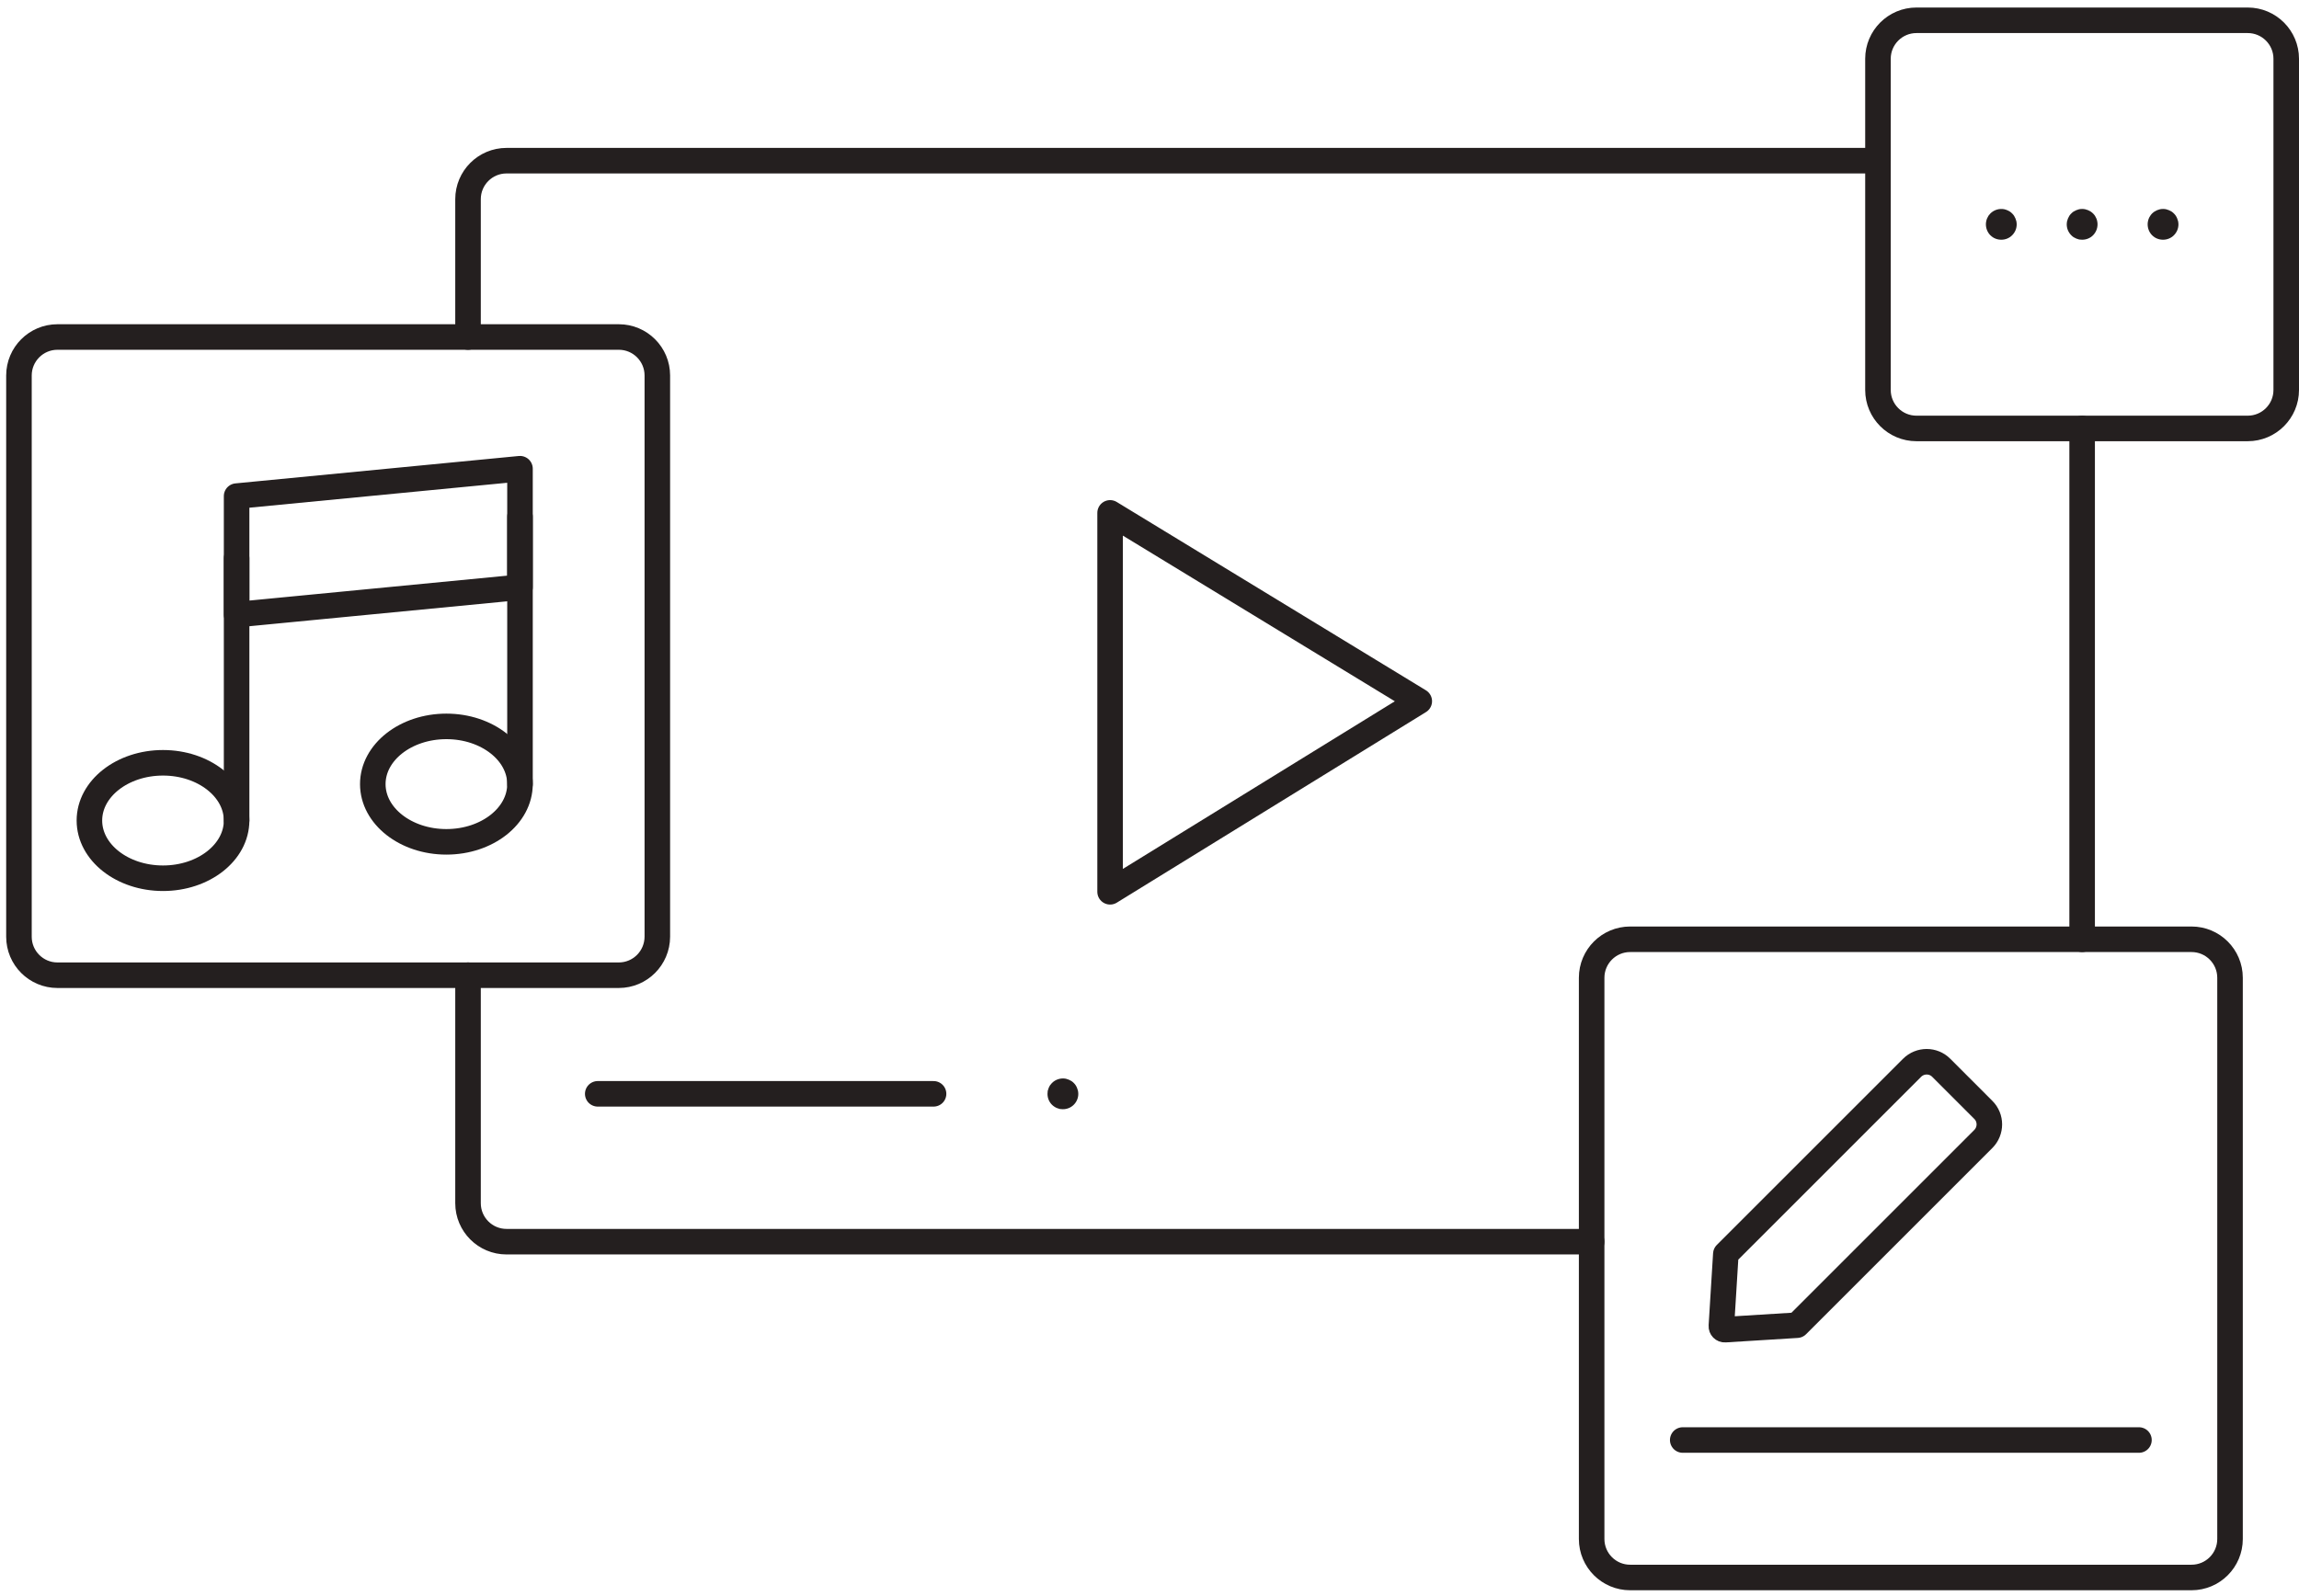 <svg width="180" height="125" viewBox="0 0 180 125" fill="none" xmlns="http://www.w3.org/2000/svg">
<path d="M163.021 33.554V73.56" stroke="#241F1F" stroke-width="2" stroke-miterlimit="10" stroke-linecap="round" stroke-linejoin="round"/>
<path d="M36.644 26.393V15.598C36.644 13.934 37.994 12.584 39.658 12.584H147.035" stroke="#241F1F" stroke-width="2" stroke-miterlimit="10" stroke-linecap="round" stroke-linejoin="round"/>
<path d="M124.618 97.243H39.658C37.994 97.243 36.644 95.893 36.644 94.229V76.375" stroke="#241F1F" stroke-width="2" stroke-miterlimit="10" stroke-linecap="round" stroke-linejoin="round"/>
<path d="M171.586 123.542H127.632C125.968 123.542 124.618 122.192 124.618 120.528V76.574C124.618 74.91 125.968 73.56 127.632 73.56H171.586C173.249 73.56 174.6 74.91 174.6 76.574V120.528C174.6 122.192 173.249 123.542 171.586 123.542Z" stroke="#241F1F" stroke-width="2" stroke-miterlimit="10" stroke-linecap="round" stroke-linejoin="round"/>
<path d="M48.446 76.375H4.498C2.834 76.375 1.484 75.025 1.484 73.361V29.407C1.484 27.744 2.834 26.393 4.498 26.393H48.452C50.116 26.393 51.466 27.744 51.466 29.407V73.361C51.46 75.025 50.116 76.375 48.446 76.375Z" stroke="#241F1F" stroke-width="2" stroke-miterlimit="10" stroke-linecap="round" stroke-linejoin="round"/>
<path d="M175.986 33.554H150.049C148.385 33.554 147.035 32.204 147.035 30.541V4.603C147.035 2.94 148.385 1.589 150.049 1.589H175.986C177.65 1.589 179 2.94 179 4.603V30.541C179 32.204 177.65 33.554 175.986 33.554Z" stroke="#241F1F" stroke-width="2" stroke-miterlimit="10" stroke-linecap="round" stroke-linejoin="round"/>
<path d="M155.281 89.202L140.7 103.783L135.058 104.133C134.895 104.145 134.763 104.006 134.775 103.849L135.124 98.207L149.705 83.626C150.338 82.994 151.363 82.994 151.99 83.626L155.281 86.918C155.914 87.544 155.914 88.569 155.281 89.202Z" stroke="#241F1F" stroke-width="2" stroke-miterlimit="10" stroke-linecap="round" stroke-linejoin="round"/>
<path d="M131.749 112.776H167.469" stroke="#241F1F" stroke-width="2" stroke-miterlimit="10" stroke-linecap="round" stroke-linejoin="round"/>
<path d="M46.8 85.664H73.093" stroke="#241F1F" stroke-width="2" stroke-miterlimit="10" stroke-linecap="round" stroke-linejoin="round"/>
<path d="M83.214 86.869C83.135 86.869 83.057 86.863 82.979 86.851C82.9 86.833 82.828 86.809 82.756 86.779C82.683 86.749 82.611 86.713 82.551 86.67C82.485 86.628 82.418 86.574 82.364 86.52C82.135 86.291 82.014 85.989 82.014 85.664C82.014 85.585 82.02 85.507 82.032 85.429C82.051 85.356 82.075 85.278 82.105 85.206C82.135 85.133 82.171 85.061 82.213 84.995C82.261 84.928 82.31 84.868 82.364 84.814C82.647 84.531 83.063 84.404 83.455 84.482C83.527 84.5 83.606 84.525 83.678 84.555C83.75 84.585 83.823 84.621 83.889 84.663C83.955 84.705 84.016 84.76 84.07 84.814C84.124 84.868 84.178 84.928 84.221 84.995C84.263 85.061 84.299 85.133 84.329 85.206C84.359 85.278 84.383 85.356 84.401 85.429C84.413 85.507 84.425 85.585 84.425 85.664C84.425 85.989 84.299 86.291 84.07 86.52C83.841 86.749 83.539 86.869 83.214 86.869Z" fill="#241F1F"/>
<path d="M163.02 18.774C162.942 18.774 162.864 18.768 162.785 18.756C162.707 18.738 162.635 18.714 162.562 18.684C162.49 18.654 162.418 18.618 162.351 18.576C162.285 18.533 162.225 18.479 162.171 18.425C161.942 18.196 161.815 17.894 161.815 17.569C161.815 17.491 161.827 17.412 161.839 17.334C161.857 17.262 161.881 17.183 161.911 17.111C161.942 17.038 161.978 16.966 162.02 16.9C162.062 16.834 162.116 16.773 162.171 16.719C162.225 16.665 162.285 16.61 162.351 16.568C162.418 16.526 162.49 16.49 162.562 16.46C162.635 16.43 162.707 16.406 162.785 16.387C162.942 16.357 163.099 16.357 163.256 16.387C163.334 16.406 163.412 16.43 163.485 16.46C163.557 16.49 163.623 16.526 163.69 16.568C163.756 16.61 163.816 16.665 163.876 16.719C163.931 16.773 163.979 16.834 164.027 16.9C164.069 16.966 164.105 17.038 164.136 17.111C164.166 17.183 164.19 17.262 164.202 17.334C164.22 17.412 164.226 17.491 164.226 17.569C164.226 17.894 164.099 18.196 163.876 18.425C163.647 18.654 163.346 18.774 163.02 18.774Z" fill="#241F1F"/>
<path d="M156.691 18.774C156.366 18.774 156.065 18.654 155.835 18.425C155.612 18.196 155.486 17.894 155.486 17.569C155.486 17.491 155.492 17.412 155.51 17.334C155.522 17.262 155.546 17.183 155.576 17.111C155.606 17.038 155.643 16.966 155.685 16.9C155.733 16.834 155.781 16.773 155.835 16.719C156.119 16.436 156.535 16.309 156.926 16.387C157.005 16.405 157.077 16.43 157.149 16.46C157.222 16.49 157.294 16.526 157.36 16.568C157.427 16.61 157.487 16.665 157.541 16.719C157.596 16.773 157.65 16.834 157.692 16.9C157.734 16.966 157.77 17.038 157.8 17.111C157.831 17.183 157.855 17.262 157.873 17.334C157.885 17.412 157.897 17.491 157.897 17.569C157.897 17.894 157.77 18.196 157.541 18.425C157.312 18.654 157.011 18.774 156.691 18.774Z" fill="#241F1F"/>
<path d="M169.355 18.774C169.03 18.774 168.728 18.654 168.499 18.425C168.276 18.196 168.15 17.894 168.15 17.569C168.15 17.491 168.156 17.412 168.174 17.334C168.186 17.262 168.21 17.183 168.24 17.111C168.27 17.038 168.306 16.966 168.355 16.9C168.397 16.834 168.445 16.773 168.499 16.719C168.56 16.665 168.62 16.61 168.686 16.568C168.752 16.526 168.819 16.49 168.891 16.46C168.963 16.43 169.042 16.406 169.12 16.387C169.277 16.357 169.434 16.357 169.59 16.387C169.669 16.406 169.741 16.43 169.813 16.46C169.886 16.49 169.958 16.526 170.024 16.568C170.091 16.61 170.151 16.665 170.205 16.719C170.259 16.773 170.314 16.834 170.356 16.9C170.398 16.966 170.434 17.038 170.464 17.111C170.494 17.183 170.519 17.262 170.537 17.334C170.549 17.412 170.561 17.491 170.561 17.569C170.561 17.894 170.434 18.196 170.205 18.425C169.976 18.654 169.675 18.774 169.355 18.774Z" fill="#241F1F"/>
<path d="M86.915 40.167V69.841L111.122 54.916L86.915 40.167Z" stroke="#241F1F" stroke-width="2" stroke-miterlimit="10" stroke-linecap="round" stroke-linejoin="round"/>
<path d="M40.713 45.99L18.525 48.135V38.853L40.713 36.707V45.99Z" stroke="#241F1F" stroke-width="2" stroke-miterlimit="10" stroke-linecap="round" stroke-linejoin="round"/>
<path d="M18.525 64.259V43.717" stroke="#241F1F" stroke-width="2" stroke-miterlimit="10" stroke-linecap="round" stroke-linejoin="round"/>
<path d="M12.762 68.78C15.944 68.78 18.524 66.756 18.524 64.259C18.524 61.763 15.944 59.739 12.762 59.739C9.579 59.739 7 61.763 7 64.259C7 66.756 9.579 68.78 12.762 68.78Z" stroke="#241F1F" stroke-width="2" stroke-miterlimit="10" stroke-linecap="round" stroke-linejoin="round"/>
<path d="M34.95 65.929C38.133 65.929 40.712 63.905 40.712 61.408C40.712 58.912 38.133 56.888 34.95 56.888C31.767 56.888 29.188 58.912 29.188 61.408C29.188 63.905 31.767 65.929 34.95 65.929Z" stroke="#241F1F" stroke-width="2" stroke-miterlimit="10" stroke-linecap="round" stroke-linejoin="round"/>
<path d="M40.713 61.408V40.468" stroke="#241F1F" stroke-width="2" stroke-miterlimit="10" stroke-linecap="round" stroke-linejoin="round"/>
</svg>
